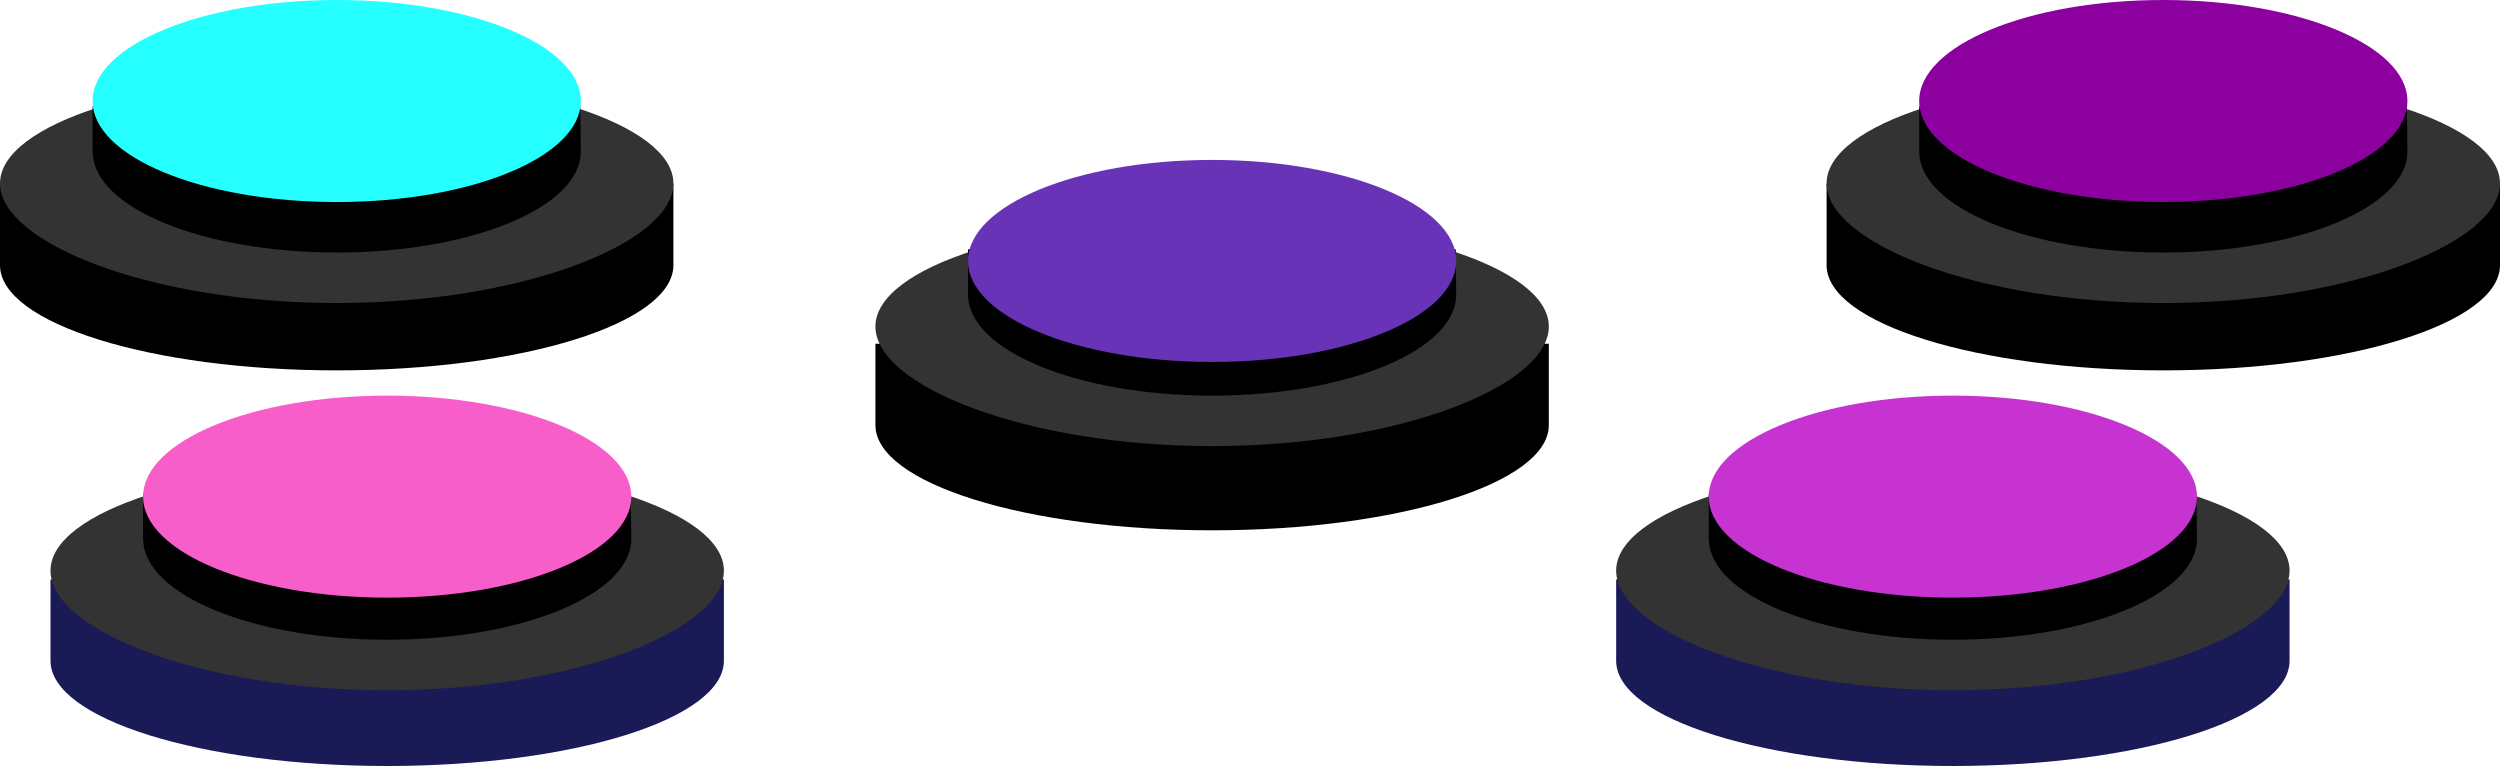 <svg width="297" height="91" viewBox="0 0 297 91" xmlns="http://www.w3.org/2000/svg"><g fill="none" fill-rule="evenodd"><path d="M71.37 68.838C64.47 67.063 55.635 66 46.003 66c-9.632 0-18.472 1.063-25.373 2.838H6v9.659C6 85.407 23.904 91 46.003 91 68.096 91 86 85.408 86 78.497v-9.66H71.37z" fill="#1A1A56"/><path d="M86 67.792C86 74.857 68.096 82 45.997 82 23.904 82 6 74.857 6 67.792 6 60.728 23.904 55 45.997 55 68.096 55 86 60.728 86 67.792" fill="#333"/><path d="M74.945 58.62h-3.054C67.116 54.703 57.335 52 46.003 52c-11.332 0-21.119 2.702-25.888 6.62H17v5.455h.012C17.11 70.665 30.047 76 46.003 76 62.013 76 75 70.633 75 64l-.055-5.38z" fill="#000"/><path d="M75 59c0 6.627-12.988 12-29 12-16.018 0-29-5.373-29-12s12.982-12 29-12c16.012 0 29 5.373 29 12" fill="#F75EC9"/><path d="M257.37 68.838c-6.9-1.77-15.735-2.838-25.367-2.838-9.638 0-18.472 1.069-25.373 2.838H192v9.665C192 85.408 209.904 91 232.003 91 254.096 91 272 85.408 272 78.503v-9.665h-14.63z" fill="#1A1A56"/><path d="M272 67.79C272 74.854 254.096 82 231.997 82 209.904 82 192 74.855 192 67.79 192 60.722 209.904 55 231.997 55 254.096 55 272 60.723 272 67.79" fill="#333"/><path d="M260.94 58.616h-3.055c-4.769-3.92-14.55-6.616-25.882-6.616-11.338 0-21.119 2.697-25.888 6.616H203v5.456h.012C203.11 70.67 216.047 76 232.003 76 248.013 76 261 70.632 261 64.003l-.06-5.387z" fill="#000"/><path d="M232 71c-16.018 0-29-5.373-29-12s12.982-12 29-12c16.012 0 29 5.373 29 12s-12.988 12-29 12z" fill="#C633D0"/><path d="M65.37 21.838C58.47 20.063 49.63 19 40.003 19c-9.638 0-18.472 1.063-25.373 2.838H0v9.665C0 38.408 17.904 44 40.003 44 62.09 44 80 38.408 80 31.503v-9.665H65.37z" fill="#000"/><path d="M80 21.79C80 28.854 62.09 36 39.997 36S0 28.855 0 21.79C0 14.722 17.904 9 39.997 9S80 14.723 80 21.79" fill="#333"/><path d="M68.94 12.62h-3.055C61.116 8.703 51.33 6 40.003 6c-11.338 0-21.125 2.702-25.894 6.62H11v5.455h.012C11.103 24.671 24.047 30 40.003 30 56.013 30 69 24.633 69 18l-.06-5.38z" fill="#000"/><path d="M69 12c0 6.627-12.988 12-29 12-16.018 0-29-5.373-29-12S23.982 0 40 0c16.012 0 29 5.373 29 12" fill="#26FFFF"/><path d="M282.376 21.838C275.47 20.063 266.635 19 257.003 19c-9.632 0-18.466 1.063-25.373 2.838H217v9.665C217 38.408 234.91 44 257.003 44S297 38.408 297 31.503v-9.665h-14.624z" fill="#000"/><path d="M297 21.79C297 28.854 279.096 36 256.997 36 234.91 36 217 28.855 217 21.79 217 14.722 234.91 9 256.997 9 279.096 9 297 14.723 297 21.79" fill="#333"/><path d="M285.945 12.62h-3.054C278.12 8.703 268.333 6 257 6c-11.333 0-21.121 2.702-25.89 6.62H228v5.455h.006C228.103 24.671 241.042 30 257 30c16.012 0 29-5.367 29-12l-.055-5.38z" fill="#000"/><path d="M286 12c0 6.627-12.99 12-29.003 12C240.977 24 228 18.627 228 12s12.977-12 28.997-12C273.011 0 286 5.373 286 12" fill="#8C00A0"/><path d="M169.376 40.838C162.47 39.068 153.635 38 144.003 38c-9.632 0-18.472 1.069-25.373 2.838H104v9.665C104 57.408 121.91 63 144.003 63S184 57.408 184 50.503v-9.665h-14.624z" fill="#000"/><path d="M184 38.79C184 45.854 166.096 53 143.997 53 121.91 53 104 45.855 104 38.79 104 31.722 121.91 26 143.997 26 166.096 26 184 31.723 184 38.79" fill="#333"/><path d="M172.945 29.616h-3.054C165.12 25.696 155.333 23 144 23c-11.333 0-21.121 2.697-25.89 6.616H115v5.456h.006C115.103 41.67 128.042 47 144 47c16.012 0 29-5.368 29-12.003l-.055-5.38z" fill="#000"/><path d="M173 31c0 6.627-12.99 12-29.003 12C127.977 43 115 37.627 115 31s12.977-12 28.997-12C160.011 19 173 24.373 173 31" fill="#6933B8"/></g></svg>